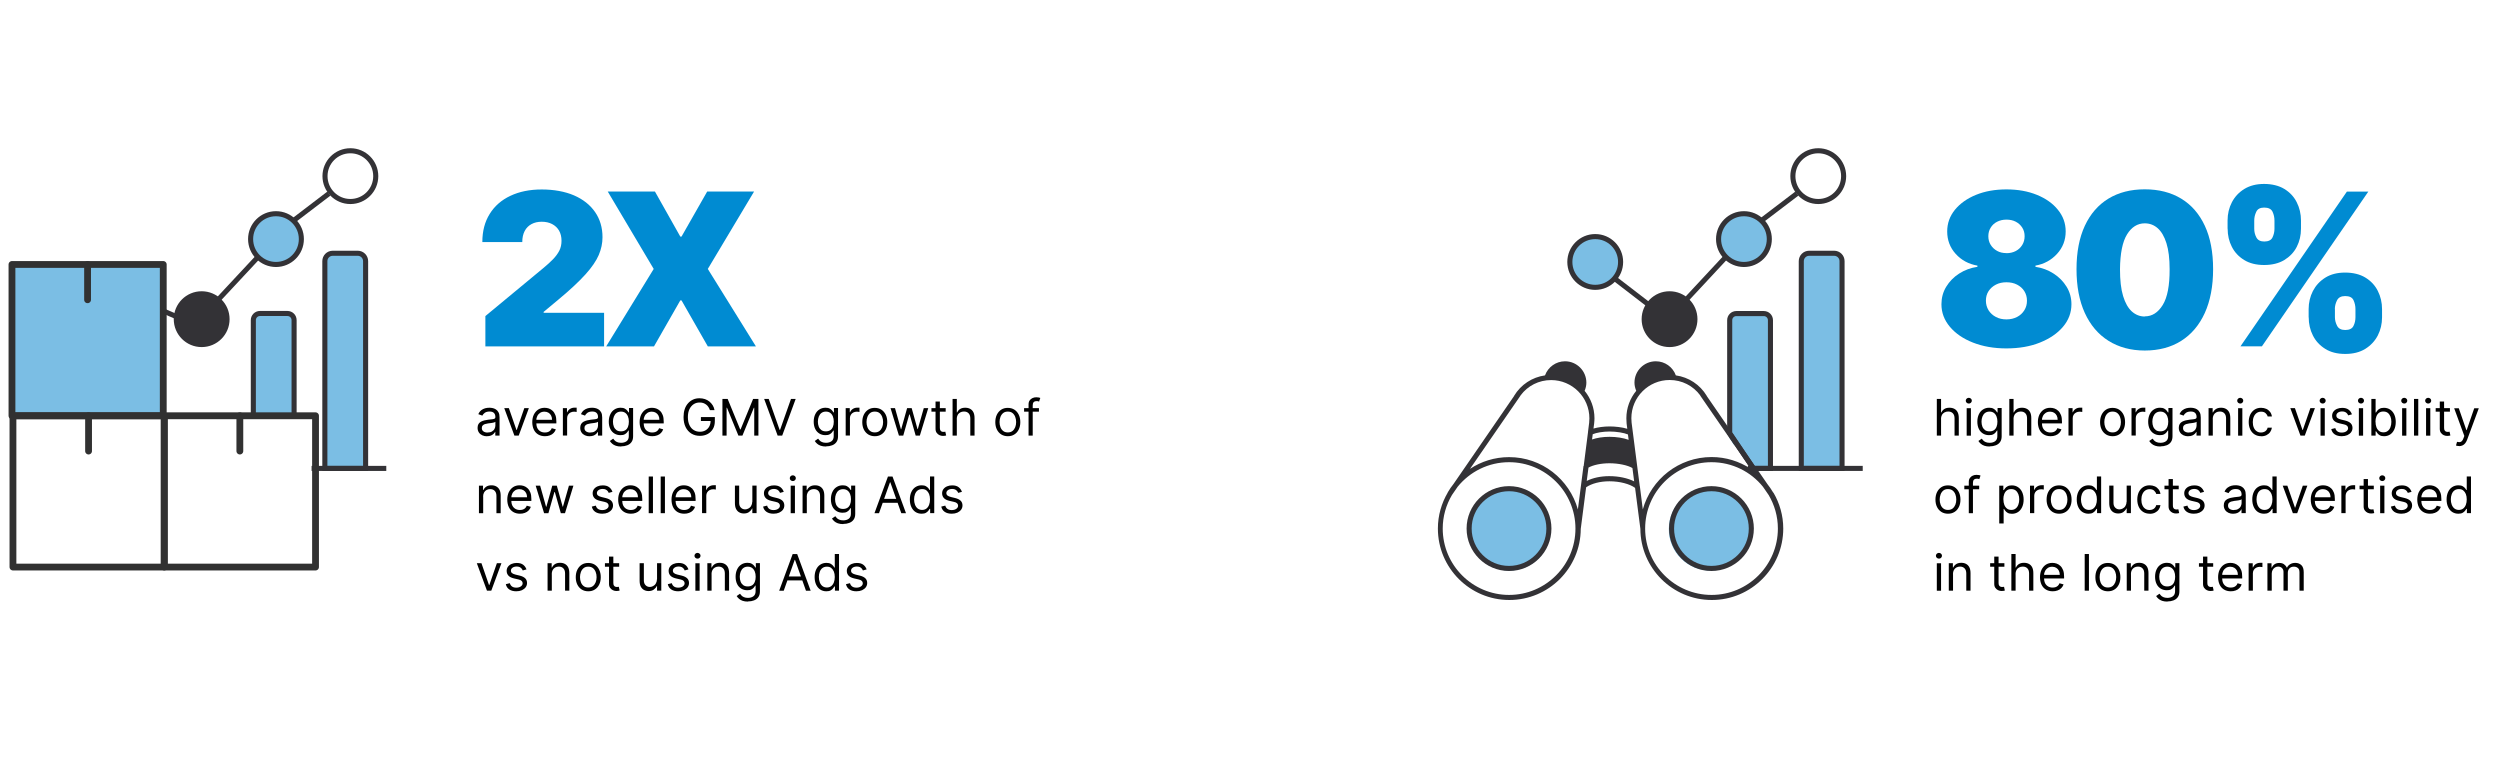 <?xml version="1.0" encoding="UTF-8"?><svg id="Layer_1" xmlns="http://www.w3.org/2000/svg" viewBox="0 0 330 100"><defs><style>.cls-1{fill:#008bd2;}.cls-2{fill:#7bbee4;}.cls-3{fill:#333236;}.cls-4{stroke:#313131;stroke-linecap:round;stroke-linejoin:round;stroke-width:.9px;}.cls-4,.cls-5,.cls-6{fill:none;}.cls-5{stroke-width:.67px;}.cls-5,.cls-6{stroke:#333236;stroke-miterlimit:10;}.cls-6{stroke-width:.67px;}</style></defs><path class="cls-2" d="m43.91,33.43h3.31c.57,0,1.04.46,1.04,1.04v27.36h-5.38v-27.36c0-.57.46-1.04,1.04-1.04Z"/><path class="cls-2" d="m38.39,55.25c.12-.01.22-.03.35-.03.03,0,.05,0,.08,0v-12.96c0-.49-.39-.88-.88-.88h-3.62c-.49,0-.88.39-.88.88v12.61c.12,0,2.11-.2,2.66-.2.91,0,1.67.22,2.3.58Z"/><circle class="cls-2" cx="36.43" cy="31.56" r="3.35"/><path class="cls-5" d="m38.74,54.87s.05,0,.08,0v-12.61c0-.49-.39-.88-.88-.88h-3.62c-.49,0-.88.39-.88.88v12.61c.3.02,5.18,0,5.31,0Z"/><path class="cls-6" d="m43.91,33.43h3.31c.57,0,1.04.46,1.04,1.04v27.36h-5.38v-27.36c0-.57.46-1.04,1.04-1.04Z"/><path class="cls-6" d="m41.13,61.83h9.86"/><circle class="cls-6" cx="26.62" cy="42.13" r="3.35"/><circle class="cls-6" cx="36.43" cy="31.56" r="3.35"/><circle class="cls-6" cx="46.25" cy="23.25" r="3.35"/><line class="cls-6" x1="28.79" y1="39.57" x2="34.04" y2="33.94"/><line class="cls-6" x1="38.74" y1="29.12" x2="43.42" y2="25.55"/><circle class="cls-3" cx="26.62" cy="42.13" r="3.35"/><line class="cls-6" x1="24.06" y1="42.13" x2="19.92" y2="40.34"/><path class="cls-2" d="m238.8,33.43h3.31c.57,0,1.04.46,1.04,1.04v27.36h-5.38v-27.36c0-.57.46-1.04,1.04-1.04Z"/><path class="cls-2" d="m232.82,41.39h-3.62c-.49,0-.88.39-.88.88v15.62c.19.23.35.49.49.76.52.33.93.77,1.25,1.26.03.03.05.07.08.1,0,0,.01.02.02.02.42.52.71,1.14.88,1.8h2.66v-19.56c0-.49-.39-.88-.88-.88Z"/><circle class="cls-2" cx="230.2" cy="31.56" r="3.35"/><circle class="cls-2" cx="210.57" cy="34.58" r="3.35"/><path class="cls-5" d="m232.82,41.39h-3.62c-.49,0-.88.39-.88.88v14.9l3.12,4.66h2.26v-19.56c0-.49-.39-.88-.88-.88Z"/><path class="cls-6" d="m238.8,33.43h3.31c.57,0,1.04.46,1.04,1.04v27.36h-5.38v-27.36c0-.57.46-1.04,1.04-1.04Z"/><path class="cls-6" d="m230.71,61.83c5.06,0,10.11,0,15.17,0"/><circle class="cls-6" cx="210.57" cy="34.58" r="3.35"/><circle class="cls-6" cx="220.38" cy="42.13" r="3.35"/><circle class="cls-6" cx="230.2" cy="31.56" r="3.35"/><circle class="cls-6" cx="240.01" cy="23.25" r="3.35"/><line class="cls-6" x1="213.11" y1="36.75" x2="217.62" y2="40.22"/><line class="cls-6" x1="222.56" y1="39.57" x2="227.8" y2="33.94"/><line class="cls-6" x1="232.5" y1="29.12" x2="237.19" y2="25.55"/><circle class="cls-3" cx="220.38" cy="42.13" r="3.35"/><path d="m64.29,57.59c-.23,0-.44-.04-.63-.13-.19-.09-.34-.21-.45-.38-.11-.17-.17-.37-.17-.6,0-.21.04-.38.12-.51.08-.13.19-.23.33-.31.14-.07.29-.13.46-.17.17-.04.33-.07.5-.09.22-.03.4-.05.54-.06.14-.02.24-.04.3-.08.06-.04.1-.1.1-.19v-.02c0-.23-.06-.41-.19-.54s-.32-.19-.58-.19-.48.06-.63.17-.26.24-.32.37l-.53-.19c.09-.22.22-.39.38-.52.16-.12.33-.21.52-.26.19-.05.37-.07.56-.07.12,0,.25.01.4.04.15.03.3.08.44.17.14.08.26.21.36.39s.14.4.14.69v2.39h-.56v-.49h-.03c-.04.08-.1.16-.19.25-.09.09-.21.17-.35.23-.15.06-.33.09-.54.09Zm.08-.5c.22,0,.41-.04.56-.13.15-.09.27-.2.34-.34s.12-.28.12-.43v-.51s-.08.05-.16.08c-.08.02-.17.04-.27.06-.1.02-.2.03-.3.04s-.17.02-.24.03c-.14.02-.28.05-.41.09-.12.04-.23.1-.3.19-.08.08-.11.2-.11.34,0,.19.07.34.22.44.14.1.33.15.55.15Z"/><path d="m69.81,53.87l-1.34,3.63h-.57l-1.34-3.63h.61l1,2.89h.04l1-2.89h.6Z"/><path d="m71.94,57.58c-.35,0-.65-.08-.9-.23s-.45-.37-.58-.65-.2-.61-.2-.98.07-.7.2-.98c.14-.28.33-.51.57-.67.25-.16.53-.24.86-.24.19,0,.38.03.56.09.18.06.35.17.5.31.15.14.27.33.36.56.09.23.13.52.13.86v.24h-2.8v-.48h2.23c0-.21-.04-.39-.12-.55-.08-.16-.2-.29-.35-.38-.15-.09-.32-.14-.53-.14-.22,0-.41.05-.58.16-.16.11-.29.25-.37.43-.09.17-.13.36-.13.56v.32c0,.27.05.51.14.7.1.19.23.33.4.43s.37.15.59.15c.15,0,.28-.02.4-.06.12-.04.22-.1.31-.19.09-.08.15-.19.2-.32l.54.15c-.06.18-.15.34-.29.48-.13.14-.3.25-.5.32-.2.08-.42.11-.66.11Z"/><path d="m74.3,57.5v-3.63h.54v.55h.04c.07-.18.19-.33.36-.44.17-.11.37-.17.59-.17.04,0,.09,0,.15,0,.06,0,.11,0,.14,0v.57s-.06-.01-.13-.02-.14-.02-.21-.02c-.18,0-.33.04-.47.11-.14.07-.25.17-.33.3-.08.13-.12.27-.12.44v2.3h-.56Z"/><path d="m77.84,57.59c-.23,0-.44-.04-.63-.13-.19-.09-.34-.21-.45-.38-.11-.17-.17-.37-.17-.6,0-.21.04-.38.12-.51.08-.13.19-.23.33-.31.14-.07.29-.13.46-.17.17-.04.33-.07.5-.09.22-.03.4-.05.54-.06.14-.02.24-.04.3-.08.06-.04.1-.1.1-.19v-.02c0-.23-.06-.41-.19-.54s-.32-.19-.58-.19-.48.06-.63.17-.26.24-.32.37l-.53-.19c.09-.22.22-.39.38-.52.16-.12.33-.21.52-.26.19-.05.37-.07.56-.07.12,0,.25.01.4.04.15.03.3.08.44.17.14.08.26.21.36.39s.14.4.14.69v2.39h-.56v-.49h-.03c-.04.08-.1.16-.19.25-.09.09-.21.17-.35.23-.15.06-.33.09-.54.09Zm.08-.5c.22,0,.41-.04.56-.13.15-.09.27-.2.34-.34s.12-.28.12-.43v-.51s-.08.05-.16.08c-.08.02-.17.04-.27.06-.1.02-.2.03-.3.04s-.17.02-.24.03c-.14.02-.28.05-.41.09-.12.04-.23.1-.3.19-.08.08-.11.2-.11.34,0,.19.07.34.22.44.14.1.33.15.55.15Z"/><path d="m81.99,58.94c-.27,0-.5-.03-.7-.1s-.36-.16-.48-.27c-.13-.11-.23-.23-.31-.36l.44-.31c.05.07.11.14.19.23.08.09.18.16.32.22.13.06.31.1.53.1.29,0,.54-.07.73-.21.19-.14.29-.36.29-.67v-.74h-.05c-.04.07-.1.15-.17.24-.07.1-.18.18-.32.26s-.33.11-.56.11c-.29,0-.56-.07-.79-.21s-.42-.34-.55-.61c-.13-.26-.2-.59-.2-.96s.07-.7.2-.97c.13-.28.31-.49.55-.64.23-.15.5-.23.81-.23.24,0,.42.04.56.12.14.08.25.17.32.26.08.1.13.18.17.24h.06v-.58h.54v3.73c0,.31-.07.57-.21.76-.14.2-.33.34-.57.43-.24.09-.5.14-.79.14Zm-.02-2c.22,0,.41-.05.57-.15s.27-.25.35-.44c.08-.19.12-.42.12-.69s-.04-.49-.12-.69c-.08-.2-.2-.36-.35-.47-.15-.11-.34-.17-.57-.17s-.43.06-.59.18c-.16.12-.27.28-.35.48s-.12.43-.12.67.04.47.12.67c.08.19.2.34.35.45.16.11.35.16.58.16Z"/><path d="m86.11,57.58c-.35,0-.65-.08-.9-.23s-.45-.37-.58-.65-.2-.61-.2-.98.07-.7.2-.98c.14-.28.33-.51.57-.67.25-.16.53-.24.86-.24.19,0,.38.03.56.09.18.06.35.17.5.31.15.14.27.33.36.56.09.23.13.52.13.86v.24h-2.8v-.48h2.23c0-.21-.04-.39-.12-.55-.08-.16-.2-.29-.35-.38-.15-.09-.32-.14-.53-.14-.22,0-.41.05-.58.16-.16.11-.29.25-.37.43-.09.17-.13.36-.13.56v.32c0,.27.05.51.14.7.1.19.23.33.4.43s.37.15.59.15c.15,0,.28-.02.4-.06.12-.04.22-.1.31-.19.09-.08.15-.19.2-.32l.54.15c-.06.18-.15.34-.29.48-.13.14-.3.25-.5.32-.2.08-.42.11-.66.11Z"/><path d="m93.72,54.17c-.05-.16-.12-.3-.2-.43s-.18-.24-.3-.33c-.12-.09-.25-.16-.39-.21s-.31-.07-.48-.07c-.29,0-.55.07-.78.22-.23.15-.42.37-.56.65-.14.29-.21.64-.21,1.06s.07.77.21,1.06c.14.29.33.51.57.65.24.15.51.22.81.22.28,0,.52-.06.73-.18s.38-.29.5-.51.18-.48.18-.77l.18.04h-1.46v-.52h1.84v.52c0,.4-.08.75-.25,1.04-.17.29-.4.52-.7.68-.3.16-.64.24-1.02.24-.43,0-.8-.1-1.13-.3-.32-.2-.58-.49-.76-.86-.18-.37-.27-.81-.27-1.32,0-.38.05-.73.15-1.03.1-.31.25-.57.44-.78.19-.22.41-.38.67-.5.26-.12.54-.17.85-.17.25,0,.49.04.71.11.22.08.42.18.59.32.17.14.32.31.44.5s.2.41.24.64h-.61Z"/><path d="m95.35,52.66h.7l1.65,4.02h.06l1.65-4.02h.7v4.84h-.55v-3.68h-.05l-1.51,3.68h-.53l-1.51-3.68h-.05v3.68h-.55v-4.84Z"/><path d="m101.47,52.66l1.44,4.08h.06l1.44-4.08h.62l-1.78,4.84h-.6l-1.78-4.84h.62Z"/><path d="m109.04,58.94c-.27,0-.5-.03-.7-.1s-.36-.16-.48-.27c-.13-.11-.23-.23-.31-.36l.44-.31c.05.07.11.14.19.23.08.09.18.16.32.22.13.06.31.1.53.1.29,0,.54-.07.73-.21.19-.14.29-.36.29-.67v-.74h-.05c-.04.07-.1.15-.17.24-.07.1-.18.18-.32.26s-.33.11-.56.11c-.29,0-.56-.07-.79-.21s-.42-.34-.55-.61c-.13-.26-.2-.59-.2-.96s.07-.7.2-.97c.13-.28.31-.49.55-.64.23-.15.5-.23.81-.23.24,0,.42.04.56.12.14.08.25.17.32.26.08.1.13.18.17.24h.06v-.58h.54v3.73c0,.31-.07.57-.21.76-.14.2-.33.34-.57.43-.24.09-.5.14-.79.14Zm-.02-2c.22,0,.41-.05.57-.15s.27-.25.35-.44c.08-.19.12-.42.12-.69s-.04-.49-.12-.69c-.08-.2-.2-.36-.35-.47-.15-.11-.34-.17-.57-.17s-.43.06-.59.18c-.16.12-.27.28-.35.48s-.12.43-.12.67.04.47.12.67c.08.19.2.34.35.45.16.11.35.16.58.16Z"/><path d="m111.63,57.5v-3.63h.54v.55h.04c.07-.18.19-.33.36-.44.17-.11.37-.17.59-.17.04,0,.09,0,.15,0,.06,0,.11,0,.14,0v.57s-.06-.01-.13-.02-.14-.02-.21-.02c-.18,0-.33.04-.47.11-.14.07-.25.17-.33.3-.08.13-.12.27-.12.44v2.3h-.56Z"/><path d="m115.47,57.58c-.33,0-.61-.08-.86-.23-.25-.16-.44-.37-.58-.65-.14-.28-.21-.61-.21-.98s.07-.71.21-.99c.14-.28.33-.5.58-.66.25-.16.53-.23.86-.23s.62.08.86.23c.25.16.44.38.58.66.14.28.21.61.21.99s-.07.7-.21.98c-.14.28-.33.5-.58.65-.25.16-.53.23-.86.23Zm0-.5c.25,0,.45-.06.62-.19.16-.13.28-.3.36-.5s.12-.43.12-.68-.04-.47-.12-.68-.2-.38-.36-.51c-.16-.13-.37-.19-.62-.19s-.45.06-.61.19c-.16.13-.28.3-.36.51-.08.21-.12.44-.12.68s.04.47.12.68c.08.21.2.38.36.5.16.13.37.19.61.19Z"/><path d="m118.66,57.5l-1.11-3.63h.59l.78,2.78h.04l.78-2.78h.6l.77,2.77h.04l.79-2.77h.59l-1.11,3.63h-.55l-.79-2.79h-.06l-.79,2.79h-.55Z"/><path d="m124.83,53.87v.47h-1.88v-.47h1.88Zm-1.33-.87h.56v3.46c0,.16.02.28.07.35.05.08.11.13.18.16s.15.04.23.04c.06,0,.11,0,.15-.01.04,0,.07-.01.09-.02l.11.5s-.09.03-.16.04c-.07.01-.15.02-.26.02-.16,0-.31-.03-.46-.1-.15-.07-.27-.17-.37-.31s-.15-.31-.15-.52v-3.61Z"/><path d="m126.3,55.32v2.18h-.56v-4.84h.56v1.78h.05c.08-.19.21-.34.38-.45.17-.11.4-.17.68-.17.25,0,.46.05.65.15.19.1.33.25.43.45.1.2.15.46.15.77v2.31h-.56v-2.27c0-.29-.07-.51-.22-.67-.15-.16-.35-.24-.62-.24-.18,0-.35.04-.49.12-.14.08-.26.19-.34.34-.08.15-.12.33-.12.54Z"/><path d="m133.03,57.58c-.33,0-.61-.08-.86-.23-.25-.16-.44-.37-.58-.65-.14-.28-.21-.61-.21-.98s.07-.71.21-.99c.14-.28.33-.5.58-.66.25-.16.53-.23.86-.23s.62.08.86.23c.25.16.44.38.58.66.14.28.21.61.21.99s-.07.7-.21.98c-.14.28-.33.5-.58.65-.25.16-.53.23-.86.23Zm0-.5c.25,0,.45-.06.62-.19.16-.13.28-.3.36-.5s.12-.43.12-.68-.04-.47-.12-.68-.2-.38-.36-.51c-.16-.13-.37-.19-.62-.19s-.45.06-.61.19c-.16.13-.28.3-.36.51-.08.21-.12.44-.12.68s.04.47.12.68c.08.21.2.38.36.5.16.13.37.19.61.19Z"/><path d="m137.14,53.87v.47h-1.96v-.47h1.96Zm-1.37,3.63v-4.13c0-.21.05-.38.15-.52s.22-.24.38-.31c.16-.07.32-.1.49-.1.14,0,.25.01.34.03s.15.04.19.06l-.16.48s-.07-.02-.12-.04-.11-.02-.2-.02c-.18,0-.32.05-.4.14-.08.09-.12.23-.12.41v4h-.56Z"/><path d="m63.78,65.56v2.18h-.56v-3.63h.54v.57h.05c.08-.18.21-.33.39-.45.17-.11.4-.17.67-.17.25,0,.46.05.64.15.18.1.33.25.43.45s.15.46.15.77v2.31h-.56v-2.27c0-.29-.07-.51-.22-.67-.15-.16-.35-.24-.61-.24-.18,0-.34.04-.48.12-.14.08-.25.19-.33.34-.08.15-.12.33-.12.54Z"/><path d="m68.64,67.81c-.35,0-.65-.08-.9-.23s-.45-.37-.58-.65-.2-.61-.2-.98.07-.7.2-.98c.14-.28.33-.51.57-.67.25-.16.53-.24.86-.24.19,0,.38.03.56.09.18.06.35.17.5.31.15.14.27.33.36.56.09.23.13.52.13.86v.24h-2.8v-.48h2.23c0-.21-.04-.39-.12-.55-.08-.16-.2-.29-.35-.38-.15-.09-.32-.14-.53-.14-.22,0-.41.05-.58.16-.16.11-.29.25-.37.43-.09.17-.13.36-.13.56v.32c0,.27.05.51.14.7.1.19.23.33.4.43s.37.15.59.15c.15,0,.28-.02.4-.06.12-.04.22-.1.31-.19.09-.08.15-.19.2-.32l.54.15c-.06.18-.15.34-.29.48-.13.14-.3.25-.5.32-.2.08-.42.11-.66.11Z"/><path d="m71.82,67.74l-1.11-3.63h.59l.78,2.78h.04l.78-2.78h.6l.77,2.77h.04l.79-2.77h.59l-1.11,3.63h-.55l-.79-2.79h-.06l-.79,2.79h-.55Z"/><path d="m80.85,64.92l-.5.14c-.03-.08-.08-.17-.14-.24s-.14-.15-.25-.2c-.1-.05-.24-.08-.4-.08-.22,0-.41.05-.55.15s-.22.23-.22.39c0,.14.05.25.15.33.1.08.26.15.47.2l.54.13c.32.08.57.2.73.36s.24.37.24.62c0,.21-.06.39-.18.56-.12.16-.29.29-.5.39-.21.09-.46.14-.74.14-.37,0-.68-.08-.92-.24-.24-.16-.4-.4-.46-.7l.53-.13c.05.2.15.34.29.44.14.1.33.15.55.15.26,0,.47-.06.62-.17.15-.11.23-.24.23-.4,0-.13-.04-.23-.13-.32s-.22-.15-.41-.19l-.61-.14c-.33-.08-.58-.2-.73-.37s-.23-.37-.23-.63c0-.2.06-.39.17-.54.12-.16.27-.28.48-.37s.43-.13.68-.13c.36,0,.64.08.85.24.21.16.35.37.44.62Z"/><path d="m83.28,67.81c-.35,0-.65-.08-.9-.23s-.45-.37-.58-.65-.2-.61-.2-.98.07-.7.2-.98c.14-.28.33-.51.57-.67.25-.16.53-.24.86-.24.19,0,.38.03.56.09.18.06.35.17.5.31.15.14.27.33.36.56.09.23.13.52.13.86v.24h-2.8v-.48h2.23c0-.21-.04-.39-.12-.55-.08-.16-.2-.29-.35-.38-.15-.09-.32-.14-.53-.14-.22,0-.41.05-.58.16-.16.11-.29.25-.37.43-.09.17-.13.36-.13.56v.32c0,.27.05.51.14.7.1.19.23.33.4.43s.37.15.59.15c.15,0,.28-.02.4-.06.12-.04.22-.1.31-.19.09-.08.15-.19.2-.32l.54.15c-.06.18-.15.34-.29.48-.13.14-.3.25-.5.32-.2.08-.42.11-.66.11Z"/><path d="m86.19,62.9v4.84h-.56v-4.84h.56Z"/><path d="m87.77,62.9v4.84h-.56v-4.84h.56Z"/><path d="m90.32,67.81c-.35,0-.65-.08-.9-.23s-.45-.37-.58-.65-.2-.61-.2-.98.07-.7.2-.98c.14-.28.33-.51.57-.67.25-.16.53-.24.86-.24.19,0,.38.03.56.09.18.06.35.17.5.31.15.14.27.33.36.56.09.23.13.52.13.86v.24h-2.8v-.48h2.23c0-.21-.04-.39-.12-.55-.08-.16-.2-.29-.35-.38-.15-.09-.32-.14-.53-.14-.22,0-.41.05-.58.16-.16.11-.29.25-.37.43-.09.17-.13.36-.13.56v.32c0,.27.05.51.14.7.1.19.23.33.4.43s.37.15.59.15c.15,0,.28-.02.4-.06.12-.04.22-.1.31-.19.09-.08.15-.19.2-.32l.54.15c-.06.18-.15.34-.29.48-.13.14-.3.25-.5.32-.2.08-.42.11-.66.11Z"/><path d="m92.67,67.74v-3.63h.54v.55h.04c.07-.18.19-.33.36-.44.17-.11.37-.17.59-.17.04,0,.09,0,.15,0,.06,0,.11,0,.14,0v.57s-.06-.01-.13-.02-.14-.02-.21-.02c-.18,0-.33.04-.47.11-.14.07-.25.17-.33.3-.08.13-.12.27-.12.44v2.3h-.56Z"/><path d="m99.31,66.25v-2.15h.56v3.63h-.56v-.61h-.04c-.08.18-.22.34-.4.47s-.41.19-.68.19c-.23,0-.43-.05-.61-.15s-.32-.25-.42-.45c-.1-.2-.15-.46-.15-.77v-2.31h.56v2.27c0,.27.07.48.22.63.15.16.34.24.57.24.14,0,.28-.04.42-.11s.27-.18.36-.33.15-.33.15-.56Z"/><path d="m103.46,64.92l-.5.14c-.03-.08-.08-.17-.14-.24s-.14-.15-.25-.2c-.1-.05-.24-.08-.4-.08-.22,0-.41.05-.55.15s-.22.23-.22.39c0,.14.05.25.15.33.1.08.26.15.47.2l.54.13c.32.08.57.2.73.36s.24.37.24.62c0,.21-.06.39-.18.56-.12.16-.29.29-.5.39-.21.09-.46.14-.74.14-.37,0-.68-.08-.92-.24-.24-.16-.4-.4-.46-.7l.53-.13c.05.2.15.34.29.44.14.1.33.15.55.15.26,0,.47-.06.62-.17.15-.11.23-.24.23-.4,0-.13-.04-.23-.13-.32s-.22-.15-.41-.19l-.61-.14c-.33-.08-.58-.2-.73-.37s-.23-.37-.23-.63c0-.2.06-.39.17-.54.12-.16.27-.28.48-.37s.43-.13.68-.13c.36,0,.64.08.85.24.21.16.35.37.44.62Z"/><path d="m104.65,63.5c-.11,0-.2-.04-.28-.11-.08-.07-.12-.16-.12-.27s.04-.19.12-.27c.08-.07.17-.11.28-.11s.2.04.28.11c.08.07.12.16.12.27s-.04.19-.12.27-.17.11-.28.11Zm-.28,4.24v-3.63h.56v3.63h-.56Z"/><path d="m106.5,65.56v2.18h-.56v-3.63h.54v.57h.05c.08-.18.21-.33.39-.45.17-.11.4-.17.67-.17.25,0,.46.05.64.15.18.1.33.25.43.45s.15.46.15.77v2.31h-.56v-2.27c0-.29-.07-.51-.22-.67-.15-.16-.35-.24-.61-.24-.18,0-.34.04-.48.12-.14.08-.25.19-.33.34-.08.15-.12.33-.12.54Z"/><path d="m111.31,69.18c-.27,0-.5-.03-.7-.1s-.36-.16-.48-.27c-.13-.11-.23-.23-.31-.36l.44-.31c.05.07.11.14.19.23.08.09.18.16.32.22.13.06.31.1.53.1.29,0,.54-.07.73-.21.19-.14.29-.36.29-.67v-.74h-.05c-.04.07-.1.15-.17.24-.07.1-.18.18-.32.26s-.33.11-.56.11c-.29,0-.56-.07-.79-.21s-.42-.34-.55-.61c-.13-.26-.2-.59-.2-.96s.07-.7.2-.97c.13-.28.31-.49.55-.64.23-.15.5-.23.81-.23.24,0,.42.04.56.12.14.08.25.17.32.26.08.1.13.18.17.24h.06v-.58h.54v3.73c0,.31-.07.57-.21.76-.14.2-.33.34-.57.43-.24.09-.5.14-.79.14Zm-.02-2c.22,0,.41-.05.57-.15s.27-.25.35-.44c.08-.19.12-.42.12-.69s-.04-.49-.12-.69c-.08-.2-.2-.36-.35-.47-.15-.11-.34-.17-.57-.17s-.43.06-.59.18c-.16.12-.27.28-.35.48s-.12.43-.12.67.04.47.12.67c.08.19.2.34.35.45.16.11.35.16.58.16Z"/><path d="m116.05,67.74h-.62l1.78-4.84h.6l1.78,4.84h-.62l-1.45-4.08h-.04l-1.45,4.08Zm.23-1.89h2.48v.52h-2.48v-.52Z"/><path d="m121.64,67.81c-.3,0-.57-.08-.8-.23s-.41-.37-.54-.65c-.13-.28-.2-.61-.2-1s.07-.71.2-.99c.13-.28.31-.5.55-.65.23-.15.5-.23.81-.23.24,0,.42.04.56.12.14.08.24.17.32.26.07.1.13.18.17.24h.05v-1.79h.56v4.84h-.54v-.56h-.07c-.04.07-.1.15-.17.25-.08.1-.18.19-.32.27-.14.08-.33.12-.56.12Zm.08-.5c.22,0,.41-.06.57-.18.15-.12.27-.28.35-.49.08-.21.12-.45.12-.72s-.04-.51-.12-.71c-.08-.2-.2-.36-.35-.48s-.34-.17-.57-.17-.43.06-.59.18c-.16.12-.27.28-.35.49s-.12.44-.12.69.04.49.12.7c.08.21.2.38.35.5.16.12.35.19.58.19Z"/><path d="m126.98,64.92l-.5.14c-.03-.08-.08-.17-.14-.24s-.14-.15-.25-.2c-.1-.05-.24-.08-.4-.08-.22,0-.41.05-.55.15s-.22.23-.22.39c0,.14.05.25.15.33.1.08.26.15.47.2l.54.13c.32.08.57.2.73.36s.24.37.24.62c0,.21-.06.39-.18.56-.12.16-.29.29-.5.39-.21.09-.46.14-.74.14-.37,0-.68-.08-.92-.24-.24-.16-.4-.4-.46-.7l.53-.13c.05.2.15.34.29.44.14.1.33.15.55.15.26,0,.47-.06.62-.17.15-.11.23-.24.23-.4,0-.13-.04-.23-.13-.32s-.22-.15-.41-.19l-.61-.14c-.33-.08-.58-.2-.73-.37s-.23-.37-.23-.63c0-.2.06-.39.17-.54.12-.16.27-.28.48-.37s.43-.13.68-.13c.36,0,.64.08.85.24.21.16.35.37.44.62Z"/><path d="m66.19,74.34l-1.34,3.63h-.57l-1.34-3.63h.61l1,2.89h.04l1-2.89h.6Z"/><path d="m69.5,75.16l-.5.14c-.03-.08-.08-.17-.14-.24s-.14-.15-.25-.2c-.1-.05-.24-.08-.4-.08-.22,0-.41.05-.55.15s-.22.23-.22.39c0,.14.05.25.15.33.1.08.26.15.47.2l.54.13c.32.08.57.2.73.36s.24.37.24.62c0,.21-.06.39-.18.56-.12.16-.29.29-.5.39-.21.09-.46.14-.74.14-.37,0-.68-.08-.92-.24-.24-.16-.4-.4-.46-.7l.53-.13c.05.2.15.34.29.44.14.1.33.15.55.15.26,0,.47-.06.62-.17.15-.11.23-.24.23-.4,0-.13-.04-.23-.13-.32s-.22-.15-.41-.19l-.61-.14c-.33-.08-.58-.2-.73-.37s-.23-.37-.23-.63c0-.2.06-.39.17-.54.12-.16.27-.28.48-.37s.43-.13.68-.13c.36,0,.64.08.85.24.21.16.35.37.44.62Z"/><path d="m72.84,75.79v2.18h-.56v-3.63h.54v.57h.05c.08-.18.21-.33.39-.45.17-.11.4-.17.67-.17.25,0,.46.05.64.15.18.1.33.25.43.45s.15.46.15.77v2.31h-.56v-2.27c0-.29-.07-.51-.22-.67-.15-.16-.35-.24-.61-.24-.18,0-.34.04-.48.12-.14.08-.25.19-.33.34-.08.15-.12.33-.12.54Z"/><path d="m77.65,78.05c-.33,0-.61-.08-.86-.23-.25-.16-.44-.37-.58-.65-.14-.28-.21-.61-.21-.98s.07-.71.21-.99c.14-.28.33-.5.58-.66.25-.16.53-.23.86-.23s.62.08.86.23c.25.16.44.38.58.66.14.28.21.61.21.99s-.07.7-.21.98c-.14.28-.33.5-.58.65-.25.16-.53.23-.86.23Zm0-.5c.25,0,.45-.06.62-.19.16-.13.28-.3.36-.5s.12-.43.12-.68-.04-.47-.12-.68-.2-.38-.36-.51c-.16-.13-.37-.19-.62-.19s-.45.06-.61.19c-.16.13-.28.3-.36.51-.08.21-.12.44-.12.68s.04.47.12.68c.08.21.2.38.36.5.16.13.37.19.61.19Z"/><path d="m81.73,74.34v.47h-1.88v-.47h1.88Zm-1.33-.87h.56v3.46c0,.16.02.28.07.35.05.08.11.13.18.16s.15.04.23.04c.06,0,.11,0,.15-.01.04,0,.07-.01.09-.02l.11.5s-.09.03-.16.04c-.07.01-.15.02-.26.02-.16,0-.31-.03-.46-.1-.15-.07-.27-.17-.37-.31s-.15-.31-.15-.52v-3.61Z"/><path d="m86.73,76.49v-2.15h.56v3.63h-.56v-.61h-.04c-.08.18-.22.34-.4.47s-.41.19-.68.19c-.23,0-.43-.05-.61-.15s-.32-.25-.42-.45c-.1-.2-.15-.46-.15-.77v-2.31h.56v2.27c0,.27.07.48.22.63.15.16.34.24.57.24.14,0,.28-.04.42-.11s.27-.18.36-.33.15-.33.15-.56Z"/><path d="m90.88,75.16l-.5.14c-.03-.08-.08-.17-.14-.24s-.14-.15-.25-.2c-.1-.05-.24-.08-.4-.08-.22,0-.41.05-.55.15s-.22.23-.22.39c0,.14.05.25.15.33.1.08.26.15.47.2l.54.13c.32.08.57.2.73.36s.24.37.24.62c0,.21-.06.39-.18.56-.12.16-.29.29-.5.39-.21.09-.46.14-.74.14-.37,0-.68-.08-.92-.24-.24-.16-.4-.4-.46-.7l.53-.13c.05.2.15.34.29.44.14.1.33.15.55.15.26,0,.47-.06.62-.17.15-.11.23-.24.23-.4,0-.13-.04-.23-.13-.32s-.22-.15-.41-.19l-.61-.14c-.33-.08-.58-.2-.73-.37s-.23-.37-.23-.63c0-.2.06-.39.17-.54.12-.16.27-.28.48-.37s.43-.13.68-.13c.36,0,.64.08.85.24.21.16.35.37.44.62Z"/><path d="m92.07,73.74c-.11,0-.2-.04-.28-.11-.08-.07-.12-.16-.12-.27s.04-.19.12-.27c.08-.07.17-.11.28-.11s.2.04.28.11c.08.07.12.16.12.27s-.04.19-.12.27-.17.11-.28.11Zm-.28,4.24v-3.63h.56v3.63h-.56Z"/><path d="m93.93,75.79v2.18h-.56v-3.63h.54v.57h.05c.08-.18.21-.33.39-.45.17-.11.4-.17.67-.17.25,0,.46.05.64.15.18.1.33.25.43.45s.15.46.15.77v2.31h-.56v-2.27c0-.29-.07-.51-.22-.67-.15-.16-.35-.24-.61-.24-.18,0-.34.04-.48.12-.14.08-.25.19-.33.34-.08.15-.12.33-.12.54Z"/><path d="m98.73,79.41c-.27,0-.5-.03-.7-.1s-.36-.16-.48-.27c-.13-.11-.23-.23-.31-.36l.44-.31c.05.07.11.14.19.23.08.09.18.16.32.22.13.06.31.1.53.1.29,0,.54-.07.73-.21.19-.14.29-.36.29-.67v-.74h-.05c-.04.07-.1.15-.17.24-.07.1-.18.18-.32.26s-.33.11-.56.11c-.29,0-.56-.07-.79-.21s-.42-.34-.55-.61c-.13-.26-.2-.59-.2-.96s.07-.7.2-.97c.13-.28.31-.49.55-.64.23-.15.5-.23.81-.23.24,0,.42.04.56.12.14.08.25.17.32.26.08.1.13.18.17.24h.06v-.58h.54v3.73c0,.31-.07.57-.21.76-.14.2-.33.34-.57.43-.24.09-.5.14-.79.14Zm-.02-2c.22,0,.41-.05.57-.15s.27-.25.35-.44c.08-.19.12-.42.12-.69s-.04-.49-.12-.69c-.08-.2-.2-.36-.35-.47-.15-.11-.34-.17-.57-.17s-.43.06-.59.18c-.16.12-.27.28-.35.48s-.12.43-.12.67.04.47.12.67c.08.19.2.34.35.45.16.11.35.16.58.16Z"/><path d="m103.47,77.98h-.62l1.78-4.84h.6l1.78,4.84h-.62l-1.45-4.08h-.04l-1.45,4.08Zm.23-1.89h2.48v.52h-2.48v-.52Z"/><path d="m109.07,78.05c-.3,0-.57-.08-.8-.23s-.41-.37-.54-.65c-.13-.28-.2-.61-.2-1s.07-.71.2-.99c.13-.28.31-.5.55-.65.23-.15.5-.23.81-.23.24,0,.42.04.56.12.14.08.24.17.32.26.07.1.13.18.17.24h.05v-1.79h.56v4.84h-.54v-.56h-.07c-.04.07-.1.15-.17.25-.08.1-.18.19-.32.27-.14.08-.33.12-.56.12Zm.08-.5c.22,0,.41-.06.57-.18.15-.12.27-.28.35-.49.08-.21.12-.45.12-.72s-.04-.51-.12-.71c-.08-.2-.2-.36-.35-.48s-.34-.17-.57-.17-.43.06-.59.18c-.16.12-.27.28-.35.49s-.12.44-.12.69.04.49.12.7c.08.21.2.38.35.5.16.12.35.19.58.19Z"/><path d="m114.4,75.16l-.5.14c-.03-.08-.08-.17-.14-.24s-.14-.15-.25-.2c-.1-.05-.24-.08-.4-.08-.22,0-.41.05-.55.15s-.22.23-.22.39c0,.14.05.25.15.33.1.08.26.15.47.2l.54.13c.32.08.57.2.73.36s.24.37.24.62c0,.21-.06.39-.18.56-.12.16-.29.29-.5.39-.21.09-.46.14-.74.14-.37,0-.68-.08-.92-.24-.24-.16-.4-.4-.46-.7l.53-.13c.05.2.15.34.29.44.14.1.33.15.55.15.26,0,.47-.06.62-.17.15-.11.23-.24.23-.4,0-.13-.04-.23-.13-.32s-.22-.15-.41-.19l-.61-.14c-.33-.08-.58-.2-.73-.37s-.23-.37-.23-.63c0-.2.06-.39.17-.54.12-.16.27-.28.48-.37s.43-.13.68-.13c.36,0,.64.08.85.24.21.16.35.37.44.62Z"/><path d="m256.22,55.32v2.18h-.56v-4.84h.56v1.78h.05c.08-.19.21-.34.38-.45.17-.11.4-.17.68-.17.25,0,.46.05.65.15.19.1.33.25.43.45.1.2.15.46.15.77v2.31h-.56v-2.27c0-.29-.07-.51-.22-.67-.15-.16-.35-.24-.62-.24-.18,0-.35.04-.49.12-.14.08-.26.19-.34.34-.08.15-.12.33-.12.54Z"/><path d="m259.88,53.27c-.11,0-.2-.04-.28-.11-.08-.07-.12-.16-.12-.27s.04-.19.12-.27c.08-.07.17-.11.28-.11s.2.04.28.11c.08.07.12.16.12.27s-.04.19-.12.27-.17.11-.28.11Zm-.28,4.24v-3.63h.56v3.63h-.56Z"/><path d="m262.64,58.94c-.27,0-.5-.03-.7-.1s-.36-.16-.48-.27c-.13-.11-.23-.23-.31-.36l.44-.31c.05.07.11.14.19.23.08.09.18.16.32.22.13.06.31.1.53.1.29,0,.54-.07.73-.21.19-.14.29-.36.29-.67v-.74h-.05c-.04.07-.1.15-.17.24-.07.1-.18.18-.32.26s-.33.11-.56.11c-.29,0-.56-.07-.79-.21s-.42-.34-.55-.61c-.13-.26-.2-.59-.2-.96s.07-.7.2-.97c.13-.28.31-.49.55-.64.23-.15.5-.23.81-.23.24,0,.42.04.56.12.14.08.25.17.32.26.08.1.13.18.17.24h.06v-.58h.54v3.73c0,.31-.07.57-.21.76-.14.2-.33.34-.57.43-.24.09-.5.14-.79.14Zm-.02-2c.22,0,.41-.05.57-.15s.27-.25.35-.44c.08-.19.12-.42.12-.69s-.04-.49-.12-.69c-.08-.2-.2-.36-.35-.47-.15-.11-.34-.17-.57-.17s-.43.06-.59.18c-.16.12-.27.28-.35.48s-.12.43-.12.67.04.47.12.67c.08.19.2.34.35.45.16.11.35.16.58.16Z"/><path d="m265.79,55.32v2.18h-.56v-4.84h.56v1.78h.05c.08-.19.21-.34.38-.45.17-.11.4-.17.68-.17.25,0,.46.05.65.15.19.1.33.25.43.45.1.2.15.46.15.77v2.31h-.56v-2.27c0-.29-.07-.51-.22-.67-.15-.16-.35-.24-.62-.24-.18,0-.35.04-.49.12-.14.08-.26.19-.34.34-.08.15-.12.33-.12.54Z"/><path d="m270.68,57.58c-.35,0-.65-.08-.9-.23s-.45-.37-.58-.65-.2-.61-.2-.98.07-.7.2-.98c.14-.28.33-.51.57-.67.25-.16.53-.24.86-.24.19,0,.38.03.56.09.18.06.35.17.5.31.15.14.27.33.36.56.09.23.13.52.13.86v.24h-2.8v-.48h2.23c0-.21-.04-.39-.12-.55-.08-.16-.2-.29-.35-.38-.15-.09-.32-.14-.53-.14-.22,0-.41.05-.58.16-.16.11-.29.25-.37.43-.09.17-.13.36-.13.56v.32c0,.27.05.51.14.7.1.19.23.33.4.43s.37.15.59.15c.15,0,.28-.02.4-.06.12-.04.22-.1.31-.19.09-.08.15-.19.2-.32l.54.15c-.06.18-.15.34-.29.48-.13.14-.3.25-.5.32-.2.08-.42.11-.66.11Z"/><path d="m273.04,57.5v-3.63h.54v.55h.04c.07-.18.19-.33.36-.44.17-.11.37-.17.59-.17.04,0,.09,0,.15,0,.06,0,.11,0,.14,0v.57s-.06-.01-.13-.02-.14-.02-.21-.02c-.18,0-.33.04-.47.11-.14.07-.25.17-.33.3-.08.13-.12.27-.12.44v2.3h-.56Z"/><path d="m278.86,57.58c-.33,0-.61-.08-.86-.23-.25-.16-.44-.37-.58-.65-.14-.28-.21-.61-.21-.98s.07-.71.21-.99c.14-.28.33-.5.58-.66.25-.16.53-.23.86-.23s.62.08.86.23c.25.16.44.38.58.66.14.28.21.61.21.99s-.07.7-.21.98c-.14.28-.33.5-.58.65-.25.16-.53.23-.86.23Zm0-.5c.25,0,.45-.06.62-.19.16-.13.28-.3.36-.5s.12-.43.12-.68-.04-.47-.12-.68-.2-.38-.36-.51c-.16-.13-.37-.19-.62-.19s-.45.06-.61.19c-.16.13-.28.3-.36.51-.08.21-.12.44-.12.68s.04.47.12.68c.08.21.2.38.36.5.16.13.37.19.61.19Z"/><path d="m281.36,57.5v-3.63h.54v.55h.04c.07-.18.19-.33.36-.44.17-.11.37-.17.59-.17.04,0,.09,0,.15,0,.06,0,.11,0,.14,0v.57s-.06-.01-.13-.02-.14-.02-.21-.02c-.18,0-.33.04-.47.11-.14.07-.25.17-.33.3-.08.13-.12.27-.12.44v2.3h-.56Z"/><path d="m285.19,58.94c-.27,0-.5-.03-.7-.1s-.36-.16-.48-.27c-.13-.11-.23-.23-.31-.36l.44-.31c.05.07.11.14.19.23.08.09.18.16.32.22.13.06.31.1.53.1.29,0,.54-.07.73-.21.19-.14.29-.36.29-.67v-.74h-.05c-.04.07-.1.15-.17.24-.07.1-.18.18-.32.26s-.33.11-.56.11c-.29,0-.56-.07-.79-.21s-.42-.34-.55-.61c-.13-.26-.2-.59-.2-.96s.07-.7.2-.97c.13-.28.31-.49.55-.64.23-.15.5-.23.81-.23.24,0,.42.04.56.12.14.08.25.17.32.26.08.1.13.18.17.24h.06v-.58h.54v3.73c0,.31-.07.57-.21.76-.14.2-.33.34-.57.43-.24.09-.5.14-.79.14Zm-.02-2c.22,0,.41-.05.57-.15s.27-.25.35-.44c.08-.19.12-.42.12-.69s-.04-.49-.12-.69c-.08-.2-.2-.36-.35-.47-.15-.11-.34-.17-.57-.17s-.43.06-.59.18c-.16.12-.27.28-.35.48s-.12.43-.12.67.04.47.12.67c.08.19.2.34.35.45.16.11.35.16.58.16Z"/><path d="m288.85,57.59c-.23,0-.44-.04-.63-.13-.19-.09-.34-.21-.45-.38-.11-.17-.17-.37-.17-.6,0-.21.04-.38.12-.51.08-.13.19-.23.33-.31.14-.07.29-.13.46-.17.17-.04.33-.07.5-.09.22-.03.4-.05.54-.06.14-.02.24-.04.3-.08.06-.04.1-.1.1-.19v-.02c0-.23-.06-.41-.19-.54s-.32-.19-.58-.19-.48.06-.63.17-.26.24-.32.37l-.53-.19c.09-.22.22-.39.38-.52.16-.12.33-.21.52-.26.19-.05.37-.07.56-.07.12,0,.25.01.4.04.15.03.3.08.44.17.14.08.26.21.36.39s.14.4.14.69v2.39h-.56v-.49h-.03c-.04.08-.1.16-.19.25-.09.09-.21.17-.35.23-.15.06-.33.09-.54.09Zm.08-.5c.22,0,.41-.04.56-.13.15-.09.27-.2.34-.34s.12-.28.12-.43v-.51s-.08.05-.16.08c-.08.02-.17.04-.27.06-.1.02-.2.03-.3.04s-.17.02-.24.03c-.14.02-.28.05-.41.09-.12.04-.23.1-.3.19-.08.08-.11.2-.11.34,0,.19.07.34.22.44.14.1.33.15.55.15Z"/><path d="m292.09,55.32v2.18h-.56v-3.63h.54v.57h.05c.08-.18.21-.33.39-.45.17-.11.4-.17.67-.17.25,0,.46.05.64.15.18.1.33.25.43.45s.15.46.15.77v2.31h-.56v-2.27c0-.29-.07-.51-.22-.67-.15-.16-.35-.24-.61-.24-.18,0-.34.04-.48.12-.14.08-.25.19-.33.34-.08.15-.12.33-.12.54Z"/><path d="m295.71,53.27c-.11,0-.2-.04-.28-.11-.08-.07-.12-.16-.12-.27s.04-.19.12-.27c.08-.07.17-.11.28-.11s.2.04.28.11c.08.07.12.16.12.27s-.04.19-.12.27-.17.11-.28.11Zm-.28,4.24v-3.63h.56v3.63h-.56Z"/><path d="m298.48,57.58c-.34,0-.63-.08-.88-.24s-.44-.38-.57-.66c-.13-.28-.2-.6-.2-.97s.07-.69.2-.98c.14-.28.33-.5.57-.66.25-.16.53-.24.86-.24.25,0,.49.05.69.14.2.09.37.23.5.4.13.17.21.37.24.6h-.56c-.04-.17-.14-.31-.28-.44s-.34-.19-.59-.19c-.22,0-.41.06-.57.17-.16.11-.29.27-.38.48-.09.2-.14.44-.14.72s.04.52.13.73c.09.21.21.37.38.48.16.12.35.17.58.17.15,0,.28-.03.4-.08.12-.05.22-.12.3-.22.08-.09.14-.21.17-.34h.56c-.03.21-.11.41-.23.58s-.29.31-.49.41c-.2.1-.44.15-.71.15Z"/><path d="m305.57,53.87l-1.34,3.63h-.57l-1.34-3.63h.61l1,2.89h.04l1-2.89h.6Z"/><path d="m306.59,53.27c-.11,0-.2-.04-.28-.11-.08-.07-.12-.16-.12-.27s.04-.19.12-.27c.08-.07.17-.11.28-.11s.2.04.28.11c.08.07.12.16.12.27s-.04.19-.12.27-.17.11-.28.11Zm-.28,4.24v-3.63h.56v3.63h-.56Z"/><path d="m310.46,54.69l-.5.14c-.03-.08-.08-.17-.14-.24s-.14-.15-.25-.2c-.1-.05-.24-.08-.4-.08-.22,0-.41.05-.55.15s-.22.23-.22.39c0,.14.05.25.15.33.1.08.26.15.47.2l.54.13c.32.08.57.2.73.36s.24.37.24.62c0,.21-.06.39-.18.56-.12.16-.29.29-.5.39-.21.09-.46.14-.74.14-.37,0-.68-.08-.92-.24-.24-.16-.4-.4-.46-.7l.53-.13c.05.2.15.34.29.44.14.1.33.15.55.15.26,0,.47-.06.62-.17.15-.11.23-.24.23-.4,0-.13-.04-.23-.13-.32s-.22-.15-.41-.19l-.61-.14c-.33-.08-.58-.2-.73-.37s-.23-.37-.23-.63c0-.2.06-.39.17-.54.12-.16.27-.28.48-.37s.43-.13.68-.13c.36,0,.64.08.85.24.21.16.35.37.44.62Z"/><path d="m311.65,53.27c-.11,0-.2-.04-.28-.11-.08-.07-.12-.16-.12-.27s.04-.19.12-.27c.08-.07.17-.11.28-.11s.2.04.28.11c.08.07.12.16.12.27s-.04.19-.12.27-.17.11-.28.11Zm-.28,4.24v-3.63h.56v3.63h-.56Z"/><path d="m313.02,57.5v-4.84h.56v1.79h.05c.04-.06.1-.14.17-.24.07-.1.18-.19.32-.26.14-.08.33-.12.56-.12.31,0,.58.08.81.23.23.15.42.37.55.65.13.28.2.61.2.99s-.07.72-.2,1-.31.5-.54.65-.5.23-.8.23c-.23,0-.42-.04-.56-.12-.14-.08-.25-.17-.32-.27-.08-.1-.13-.18-.17-.25h-.07v.56h-.54Zm.55-1.82c0,.27.04.52.12.72.08.21.2.37.35.49.15.12.34.18.57.18s.43-.06.58-.19c.16-.12.28-.29.35-.5.08-.21.12-.44.12-.7s-.04-.49-.12-.69-.2-.37-.35-.49-.35-.18-.59-.18-.42.06-.57.17-.27.27-.35.48-.12.44-.12.71Z"/><path d="m317.36,53.27c-.11,0-.2-.04-.28-.11-.08-.07-.12-.16-.12-.27s.04-.19.12-.27c.08-.07.17-.11.28-.11s.2.04.28.11c.08.07.12.16.12.27s-.04.19-.12.27-.17.11-.28.11Zm-.28,4.24v-3.63h.56v3.63h-.56Z"/><path d="m319.21,52.66v4.84h-.56v-4.84h.56Z"/><path d="m320.52,53.27c-.11,0-.2-.04-.28-.11-.08-.07-.12-.16-.12-.27s.04-.19.12-.27c.08-.07.17-.11.28-.11s.2.04.28.11c.08.07.12.16.12.27s-.04.19-.12.27-.17.11-.28.11Zm-.28,4.24v-3.63h.56v3.63h-.56Z"/><path d="m323.39,53.87v.47h-1.88v-.47h1.88Zm-1.33-.87h.56v3.46c0,.16.02.28.07.35.05.08.11.13.18.16s.15.04.23.04c.06,0,.11,0,.15-.01.04,0,.07-.01.09-.02l.11.5s-.09.03-.16.04c-.07.01-.15.02-.26.02-.16,0-.31-.03-.46-.1-.15-.07-.27-.17-.37-.31s-.15-.31-.15-.52v-3.61Z"/><path d="m324.59,58.87c-.09,0-.18,0-.25-.02-.07-.02-.12-.03-.15-.04l.14-.49c.13.03.25.05.36.04.1,0,.2-.06.28-.14.08-.08.16-.22.22-.4l.1-.28-1.34-3.65h.61l1,2.89h.04l1-2.89h.6l-1.54,4.16c-.07.19-.16.34-.26.47-.1.12-.22.22-.36.28-.13.06-.29.09-.46.09Z"/><path d="m257.13,67.81c-.33,0-.61-.08-.86-.23-.25-.16-.44-.37-.58-.65-.14-.28-.21-.61-.21-.98s.07-.71.21-.99c.14-.28.33-.5.58-.66.25-.16.53-.23.86-.23s.62.08.86.23c.25.16.44.38.58.66.14.28.21.61.21.99s-.07.7-.21.98c-.14.28-.33.5-.58.65-.25.16-.53.23-.86.23Zm0-.5c.25,0,.45-.06.62-.19.16-.13.28-.3.36-.5s.12-.43.12-.68-.04-.47-.12-.68-.2-.38-.36-.51c-.16-.13-.37-.19-.62-.19s-.45.06-.61.19c-.16.13-.28.3-.36.51-.08.21-.12.44-.12.68s.04.47.12.68c.08.21.2.38.36.5.16.13.37.19.61.19Z"/><path d="m261.25,64.11v.47h-1.96v-.47h1.96Zm-1.37,3.63v-4.13c0-.21.05-.38.15-.52s.22-.24.38-.31c.16-.07.32-.1.49-.1.14,0,.25.01.34.03s.15.04.19.06l-.16.48s-.07-.02-.12-.04-.11-.02-.2-.02c-.18,0-.32.05-.4.14-.08.09-.12.23-.12.41v4h-.56Z"/><path d="m263.9,69.1v-4.99h.54v.58h.07c.04-.06.1-.14.17-.24.07-.1.18-.19.32-.26.14-.08.33-.12.56-.12.31,0,.58.08.81.23.23.15.42.37.55.65.13.28.2.61.2.99s-.07.72-.2,1-.31.5-.54.65c-.23.15-.5.23-.8.23-.23,0-.42-.04-.56-.12-.14-.08-.25-.17-.32-.27-.08-.1-.13-.18-.17-.25h-.05v1.92h-.56Zm.55-3.18c0,.27.04.52.12.72.08.21.2.37.35.49.15.12.34.18.57.18s.43-.06.58-.19c.16-.12.27-.29.35-.5.08-.21.12-.44.12-.7s-.04-.49-.12-.69-.2-.37-.35-.49c-.16-.12-.35-.18-.59-.18s-.42.06-.57.17-.27.27-.35.48c-.08.2-.12.44-.12.71Z"/><path d="m267.96,67.74v-3.63h.54v.55h.04c.07-.18.19-.33.36-.44.17-.11.37-.17.59-.17.04,0,.09,0,.15,0,.06,0,.11,0,.14,0v.57s-.06-.01-.13-.02-.14-.02-.21-.02c-.18,0-.33.04-.47.11-.14.07-.25.17-.33.3-.08.13-.12.27-.12.44v2.3h-.56Z"/><path d="m271.8,67.81c-.33,0-.61-.08-.86-.23-.25-.16-.44-.37-.58-.65-.14-.28-.21-.61-.21-.98s.07-.71.21-.99c.14-.28.33-.5.58-.66.25-.16.53-.23.86-.23s.62.08.86.23c.25.16.44.38.58.66.14.28.21.61.21.99s-.07.7-.21.98c-.14.28-.33.5-.58.65-.25.16-.53.23-.86.23Zm0-.5c.25,0,.45-.06.62-.19.16-.13.28-.3.36-.5s.12-.43.12-.68-.04-.47-.12-.68-.2-.38-.36-.51c-.16-.13-.37-.19-.62-.19s-.45.06-.61.19c-.16.13-.28.3-.36.51-.08.21-.12.44-.12.68s.04.47.12.68c.08.21.2.38.36.5.16.13.37.19.61.19Z"/><path d="m275.67,67.81c-.3,0-.57-.08-.8-.23s-.41-.37-.54-.65c-.13-.28-.2-.61-.2-1s.07-.71.2-.99c.13-.28.31-.5.55-.65.23-.15.5-.23.81-.23.24,0,.42.04.56.12.14.08.24.17.32.26.07.1.13.18.17.24h.05v-1.79h.56v4.84h-.54v-.56h-.07c-.04.07-.1.15-.17.25-.08.1-.18.19-.32.27-.14.08-.33.12-.56.12Zm.08-.5c.22,0,.41-.06.57-.18.15-.12.27-.28.35-.49.08-.21.12-.45.12-.72s-.04-.51-.12-.71c-.08-.2-.2-.36-.35-.48s-.34-.17-.57-.17-.43.06-.59.18c-.16.12-.27.28-.35.49s-.12.44-.12.69.04.49.12.7c.08.21.2.38.35.5.16.12.35.19.58.19Z"/><path d="m280.72,66.25v-2.15h.56v3.63h-.56v-.61h-.04c-.08.18-.22.34-.4.47s-.41.19-.68.19c-.23,0-.43-.05-.61-.15s-.32-.25-.42-.45c-.1-.2-.15-.46-.15-.77v-2.31h.56v2.27c0,.27.07.48.22.63.15.16.34.24.57.24.14,0,.28-.04.42-.11s.27-.18.36-.33.15-.33.15-.56Z"/><path d="m283.77,67.81c-.34,0-.63-.08-.88-.24s-.44-.38-.57-.66c-.13-.28-.2-.6-.2-.97s.07-.69.2-.98c.14-.28.33-.5.57-.66.25-.16.53-.24.86-.24.25,0,.49.05.69.14.2.09.37.23.5.4.13.17.21.37.24.6h-.56c-.04-.17-.14-.31-.28-.44s-.34-.19-.59-.19c-.22,0-.41.06-.57.17-.16.11-.29.27-.38.48-.09.2-.14.44-.14.72s.04.52.13.73c.09.21.21.37.38.48.16.12.35.17.58.17.15,0,.28-.03.4-.08.12-.05.22-.12.3-.22.08-.09.14-.21.17-.34h.56c-.03.21-.11.41-.23.58s-.29.31-.49.41c-.2.1-.44.15-.71.15Z"/><path d="m287.59,64.11v.47h-1.88v-.47h1.88Zm-1.33-.87h.56v3.46c0,.16.02.28.07.35.05.08.11.13.18.16s.15.04.23.04c.06,0,.11,0,.15-.01.04,0,.07-.01.09-.02l.11.5s-.09.03-.16.04c-.07.01-.15.02-.26.02-.16,0-.31-.03-.46-.1-.15-.07-.27-.17-.37-.31s-.15-.31-.15-.52v-3.61Z"/><path d="m290.94,64.92l-.5.14c-.03-.08-.08-.17-.14-.24s-.14-.15-.25-.2c-.1-.05-.24-.08-.4-.08-.22,0-.41.05-.55.15s-.22.23-.22.39c0,.14.05.25.15.33.1.08.26.15.47.2l.54.13c.32.08.57.2.73.36s.24.37.24.62c0,.21-.06.39-.18.56-.12.16-.29.29-.5.39-.21.09-.46.14-.74.14-.37,0-.68-.08-.92-.24-.24-.16-.4-.4-.46-.7l.53-.13c.05.2.15.34.29.44.14.1.33.15.55.15.26,0,.47-.06.62-.17.15-.11.23-.24.23-.4,0-.13-.04-.23-.13-.32s-.22-.15-.41-.19l-.61-.14c-.33-.08-.58-.2-.73-.37s-.23-.37-.23-.63c0-.2.06-.39.17-.54.12-.16.27-.28.48-.37s.43-.13.68-.13c.36,0,.64.08.85.24.21.16.35.37.44.62Z"/><path d="m294.79,67.82c-.23,0-.44-.04-.63-.13-.19-.09-.34-.21-.45-.38-.11-.17-.17-.37-.17-.6,0-.21.04-.38.12-.51.08-.13.19-.23.33-.31.14-.07.29-.13.46-.17.17-.04.33-.07.5-.09.22-.03.4-.05.54-.06.14-.02.24-.04.3-.08.06-.04.1-.1.1-.19v-.02c0-.23-.06-.41-.19-.54s-.32-.19-.58-.19-.48.06-.63.17-.26.24-.32.37l-.53-.19c.09-.22.22-.39.38-.52.16-.12.33-.21.52-.26.19-.05.37-.07.56-.07.12,0,.25.01.4.04.15.03.3.08.44.17.14.08.26.21.36.39s.14.4.14.69v2.39h-.56v-.49h-.03c-.04.08-.1.16-.19.25-.09.09-.21.17-.35.23-.15.06-.33.09-.54.09Zm.08-.5c.22,0,.41-.04.56-.13.15-.09.27-.2.34-.34s.12-.28.12-.43v-.51s-.08.05-.16.08c-.08.02-.17.04-.27.06-.1.02-.2.03-.3.04s-.17.02-.24.03c-.14.02-.28.05-.41.09-.12.04-.23.1-.3.19-.08.08-.11.2-.11.34,0,.19.07.34.22.44.14.1.33.15.55.15Z"/><path d="m298.84,67.81c-.3,0-.57-.08-.8-.23s-.41-.37-.54-.65c-.13-.28-.2-.61-.2-1s.07-.71.2-.99c.13-.28.31-.5.55-.65.23-.15.5-.23.81-.23.24,0,.42.04.56.12.14.08.24.17.32.26.07.1.13.18.17.24h.05v-1.79h.56v4.84h-.54v-.56h-.07c-.04.07-.1.15-.17.25-.08.1-.18.19-.32.27-.14.08-.33.12-.56.12Zm.08-.5c.22,0,.41-.06.57-.18.15-.12.27-.28.35-.49.08-.21.12-.45.12-.72s-.04-.51-.12-.71c-.08-.2-.2-.36-.35-.48s-.34-.17-.57-.17-.43.06-.59.18c-.16.12-.27.28-.35.49s-.12.44-.12.69.04.49.12.7c.08.21.2.38.35.5.16.12.35.19.58.19Z"/><path d="m304.57,64.11l-1.34,3.63h-.57l-1.34-3.63h.61l1,2.89h.04l1-2.89h.6Z"/><path d="m306.7,67.81c-.35,0-.65-.08-.9-.23s-.45-.37-.58-.65-.2-.61-.2-.98.07-.7.2-.98c.14-.28.33-.51.57-.67.25-.16.53-.24.86-.24.19,0,.38.03.56.09.18.06.35.17.5.31.15.14.27.33.36.56.09.23.13.52.13.86v.24h-2.8v-.48h2.23c0-.21-.04-.39-.12-.55-.08-.16-.2-.29-.35-.38-.15-.09-.32-.14-.53-.14-.22,0-.41.05-.58.16-.16.11-.29.25-.37.43-.09.17-.13.36-.13.56v.32c0,.27.05.51.14.7.1.19.23.33.4.43s.37.15.59.15c.15,0,.28-.02.4-.06.12-.04.22-.1.31-.19.09-.08.15-.19.2-.32l.54.15c-.06.18-.15.34-.29.48-.13.14-.3.25-.5.32-.2.08-.42.11-.66.11Z"/><path d="m309.06,67.74v-3.63h.54v.55h.04c.07-.18.19-.33.36-.44.17-.11.37-.17.59-.17.04,0,.09,0,.15,0,.06,0,.11,0,.14,0v.57s-.06-.01-.13-.02-.14-.02-.21-.02c-.18,0-.33.04-.47.11-.14.07-.25.17-.33.3-.08.13-.12.27-.12.44v2.3h-.56Z"/><path d="m313.34,64.11v.47h-1.88v-.47h1.88Zm-1.33-.87h.56v3.46c0,.16.02.28.07.35.05.08.11.13.18.16s.15.04.23.04c.06,0,.11,0,.15-.01.04,0,.07-.01.09-.02l.11.5s-.09.03-.16.04c-.07.01-.15.02-.26.02-.16,0-.31-.03-.46-.1-.15-.07-.27-.17-.37-.31s-.15-.31-.15-.52v-3.61Z"/><path d="m314.46,63.5c-.11,0-.2-.04-.28-.11-.08-.07-.12-.16-.12-.27s.04-.19.12-.27c.08-.07.17-.11.28-.11s.2.04.28.11c.08.07.12.16.12.27s-.04.19-.12.27-.17.11-.28.11Zm-.28,4.24v-3.63h.56v3.63h-.56Z"/><path d="m318.33,64.92l-.5.14c-.03-.08-.08-.17-.14-.24s-.14-.15-.25-.2c-.1-.05-.24-.08-.4-.08-.22,0-.41.05-.55.15s-.22.23-.22.39c0,.14.05.25.15.33.1.08.26.15.47.2l.54.13c.32.08.57.2.73.36s.24.37.24.62c0,.21-.06.39-.18.56-.12.16-.29.29-.5.39-.21.09-.46.14-.74.14-.37,0-.68-.08-.92-.24-.24-.16-.4-.4-.46-.7l.53-.13c.05.2.15.34.29.44.14.1.33.15.55.15.26,0,.47-.06.62-.17.15-.11.23-.24.23-.4,0-.13-.04-.23-.13-.32s-.22-.15-.41-.19l-.61-.14c-.33-.08-.58-.2-.73-.37s-.23-.37-.23-.63c0-.2.06-.39.17-.54.12-.16.27-.28.48-.37s.43-.13.68-.13c.36,0,.64.08.85.24.21.16.35.37.44.62Z"/><path d="m320.76,67.81c-.35,0-.65-.08-.9-.23s-.45-.37-.58-.65-.2-.61-.2-.98.07-.7.2-.98c.14-.28.33-.51.57-.67.25-.16.53-.24.86-.24.19,0,.38.03.56.09.18.06.35.17.5.31.15.14.27.33.36.56.09.23.13.52.13.86v.24h-2.8v-.48h2.23c0-.21-.04-.39-.12-.55-.08-.16-.2-.29-.35-.38-.15-.09-.32-.14-.53-.14-.22,0-.41.05-.58.16-.16.11-.29.25-.37.43-.09.17-.13.36-.13.56v.32c0,.27.05.51.14.7.1.19.23.33.4.43s.37.15.59.15c.15,0,.28-.02.4-.06.12-.04.22-.1.31-.19.09-.08.15-.19.2-.32l.54.15c-.06.18-.15.34-.29.48-.13.14-.3.25-.5.32-.2.08-.42.11-.66.11Z"/><path d="m324.49,67.81c-.3,0-.57-.08-.8-.23s-.41-.37-.54-.65c-.13-.28-.2-.61-.2-1s.07-.71.2-.99c.13-.28.31-.5.55-.65.23-.15.5-.23.81-.23.24,0,.42.04.56.12.14.08.24.17.32.26.07.1.13.18.17.24h.05v-1.79h.56v4.84h-.54v-.56h-.07c-.04.07-.1.15-.17.25-.08.1-.18.19-.32.27-.14.08-.33.12-.56.12Zm.08-.5c.22,0,.41-.06.57-.18.15-.12.27-.28.35-.49.08-.21.12-.45.12-.72s-.04-.51-.12-.71c-.08-.2-.2-.36-.35-.48s-.34-.17-.57-.17-.43.06-.59.18c-.16.12-.27.28-.35.49s-.12.44-.12.69.04.49.12.7c.08.21.2.38.35.5.16.12.35.19.58.19Z"/><path d="m255.94,73.74c-.11,0-.2-.04-.28-.11-.08-.07-.12-.16-.12-.27s.04-.19.12-.27c.08-.07.17-.11.28-.11s.2.04.28.11c.08.07.12.16.12.27s-.04.19-.12.27-.17.11-.28.11Zm-.28,4.24v-3.63h.56v3.63h-.56Z"/><path d="m257.8,75.79v2.18h-.56v-3.63h.54v.57h.05c.08-.18.21-.33.39-.45.17-.11.4-.17.67-.17.25,0,.46.05.64.15.18.1.33.25.43.45s.15.46.15.77v2.31h-.56v-2.27c0-.29-.07-.51-.22-.67-.15-.16-.35-.24-.61-.24-.18,0-.34.04-.48.12-.14.08-.25.19-.33.34-.08.15-.12.33-.12.54Z"/><path d="m264.58,74.34v.47h-1.88v-.47h1.88Zm-1.33-.87h.56v3.46c0,.16.02.28.07.35.05.08.11.13.18.16s.15.04.23.04c.06,0,.11,0,.15-.01.04,0,.07-.01.09-.02l.11.5s-.09.03-.16.04c-.07.01-.15.02-.26.02-.16,0-.31-.03-.46-.1-.15-.07-.27-.17-.37-.31s-.15-.31-.15-.52v-3.61Z"/><path d="m266.06,75.79v2.18h-.56v-4.84h.56v1.78h.05c.08-.19.21-.34.38-.45.17-.11.4-.17.68-.17.25,0,.46.05.65.15.19.1.33.25.43.45.1.2.15.46.15.77v2.31h-.56v-2.27c0-.29-.07-.51-.22-.67-.15-.16-.35-.24-.62-.24-.18,0-.35.04-.49.12-.14.08-.26.19-.34.34-.08.15-.12.33-.12.54Z"/><path d="m270.96,78.05c-.35,0-.65-.08-.9-.23s-.45-.37-.58-.65-.2-.61-.2-.98.07-.7.2-.98c.14-.28.33-.51.57-.67.25-.16.53-.24.86-.24.19,0,.38.03.56.09.18.06.35.17.5.31.15.14.27.33.36.56.09.23.13.52.13.86v.24h-2.8v-.48h2.23c0-.21-.04-.39-.12-.55-.08-.16-.2-.29-.35-.38-.15-.09-.32-.14-.53-.14-.22,0-.41.05-.58.16-.16.11-.29.25-.37.43-.09.17-.13.36-.13.56v.32c0,.27.05.51.14.7.1.19.23.33.4.43s.37.15.59.15c.15,0,.28-.02.4-.06.12-.04.22-.1.31-.19.09-.08.15-.19.2-.32l.54.15c-.06.18-.15.34-.29.48-.13.14-.3.25-.5.32-.2.08-.42.11-.66.11Z"/><path d="m275.74,73.13v4.84h-.56v-4.84h.56Z"/><path d="m278.24,78.05c-.33,0-.61-.08-.86-.23-.25-.16-.44-.37-.58-.65-.14-.28-.21-.61-.21-.98s.07-.71.21-.99c.14-.28.33-.5.58-.66.25-.16.53-.23.86-.23s.62.08.86.23c.25.16.44.38.58.66.14.28.21.61.21.99s-.07.7-.21.98c-.14.28-.33.5-.58.65-.25.16-.53.23-.86.23Zm0-.5c.25,0,.45-.06.62-.19.16-.13.28-.3.36-.5s.12-.43.12-.68-.04-.47-.12-.68-.2-.38-.36-.51c-.16-.13-.37-.19-.62-.19s-.45.06-.61.19c-.16.13-.28.3-.36.51-.08.21-.12.44-.12.68s.04.47.12.68c.08.21.2.38.36.5.16.13.37.19.61.19Z"/><path d="m281.29,75.79v2.18h-.56v-3.63h.54v.57h.05c.08-.18.21-.33.39-.45.17-.11.4-.17.67-.17.25,0,.46.05.64.15.18.1.33.25.43.45s.15.46.15.77v2.31h-.56v-2.27c0-.29-.07-.51-.22-.67-.15-.16-.35-.24-.61-.24-.18,0-.34.04-.48.12-.14.08-.25.19-.33.34-.08.15-.12.33-.12.54Z"/><path d="m286.1,79.41c-.27,0-.5-.03-.7-.1s-.36-.16-.48-.27c-.13-.11-.23-.23-.31-.36l.44-.31c.05.07.11.14.19.23.08.09.18.16.32.22.13.06.31.1.53.1.29,0,.54-.07.73-.21.19-.14.29-.36.29-.67v-.74h-.05c-.04.07-.1.15-.17.24-.07.1-.18.18-.32.26s-.33.11-.56.11c-.29,0-.56-.07-.79-.21s-.42-.34-.55-.61c-.13-.26-.2-.59-.2-.96s.07-.7.2-.97c.13-.28.31-.49.55-.64.23-.15.5-.23.81-.23.24,0,.42.04.56.12.14.08.25.17.32.26.08.1.13.18.17.24h.06v-.58h.54v3.73c0,.31-.07.57-.21.76-.14.2-.33.34-.57.43-.24.09-.5.14-.79.14Zm-.02-2c.22,0,.41-.05.57-.15s.27-.25.35-.44c.08-.19.12-.42.12-.69s-.04-.49-.12-.69c-.08-.2-.2-.36-.35-.47-.15-.11-.34-.17-.57-.17s-.43.06-.59.18c-.16.12-.27.28-.35.48s-.12.43-.12.67.04.47.12.67c.08.19.2.34.35.45.16.11.35.16.58.16Z"/><path d="m292.14,74.34v.47h-1.88v-.47h1.88Zm-1.33-.87h.56v3.46c0,.16.02.28.07.35.05.08.11.13.18.16s.15.04.23.04c.06,0,.11,0,.15-.01.04,0,.07-.01.09-.02l.11.5s-.09.03-.16.04c-.07.01-.15.02-.26.02-.16,0-.31-.03-.46-.1-.15-.07-.27-.17-.37-.31s-.15-.31-.15-.52v-3.61Z"/><path d="m294.47,78.05c-.35,0-.65-.08-.9-.23s-.45-.37-.58-.65-.2-.61-.2-.98.07-.7.2-.98c.14-.28.33-.51.57-.67.25-.16.53-.24.86-.24.19,0,.38.03.56.09.18.06.35.17.5.31.15.14.27.33.36.56.09.23.13.52.13.86v.24h-2.8v-.48h2.23c0-.21-.04-.39-.12-.55-.08-.16-.2-.29-.35-.38-.15-.09-.32-.14-.53-.14-.22,0-.41.05-.58.16-.16.11-.29.25-.37.43-.09.17-.13.36-.13.56v.32c0,.27.05.51.14.7.1.19.23.33.4.43s.37.15.59.15c.15,0,.28-.02.4-.06.12-.04.22-.1.31-.19.09-.08.15-.19.2-.32l.54.15c-.06.18-.15.34-.29.48-.13.14-.3.25-.5.32-.2.08-.42.11-.66.11Z"/><path d="m296.82,77.98v-3.63h.54v.55h.04c.07-.18.19-.33.36-.44.17-.11.37-.17.59-.17.04,0,.09,0,.15,0,.06,0,.11,0,.14,0v.57s-.06-.01-.13-.02-.14-.02-.21-.02c-.18,0-.33.04-.47.11-.14.07-.25.17-.33.3-.08.13-.12.27-.12.44v2.3h-.56Z"/><path d="m299.3,77.98v-3.63h.54v.57h.05c.08-.19.2-.34.37-.45.17-.11.37-.16.61-.16s.44.05.6.16c.16.11.29.26.38.45h.04c.09-.19.23-.34.42-.45.19-.11.41-.17.67-.17.32,0,.59.1.8.3.21.2.31.52.31.94v2.43h-.56v-2.43c0-.27-.07-.46-.22-.57-.15-.12-.32-.17-.52-.17-.25,0-.45.08-.59.23-.14.15-.21.35-.21.58v2.36h-.57v-2.49c0-.21-.07-.37-.2-.5-.13-.13-.31-.19-.52-.19-.15,0-.28.04-.41.12-.12.08-.23.18-.3.32-.08.14-.12.29-.12.47v2.27h-.56Z"/><path class="cls-1" d="m264.85,45.99c-1.65,0-3.12-.26-4.42-.77s-2.31-1.21-3.05-2.09c-.74-.88-1.11-1.87-1.11-2.97,0-.84.21-1.62.63-2.31s.99-1.28,1.71-1.74c.72-.46,1.52-.76,2.41-.89v-.16c-1.16-.2-2.12-.72-2.87-1.55-.75-.83-1.12-1.82-1.12-2.96,0-1.07.34-2.02,1.02-2.86.68-.83,1.61-1.49,2.78-1.97,1.18-.48,2.52-.72,4.02-.72s2.84.24,4.02.72c1.18.48,2.11,1.14,2.78,1.98.68.83,1.02,1.78,1.02,2.85,0,1.14-.38,2.13-1.14,2.96-.76.83-1.71,1.35-2.85,1.55v.16c.88.13,1.68.43,2.39.89.72.46,1.29,1.04,1.72,1.74s.64,1.47.64,2.31c0,1.1-.37,2.1-1.11,2.97-.74.88-1.76,1.57-3.05,2.09s-2.77.77-4.42.77Zm0-3.83c.53,0,.99-.11,1.4-.32.41-.21.73-.51.96-.88.24-.38.35-.8.35-1.27s-.12-.89-.35-1.26-.56-.65-.96-.86c-.41-.21-.87-.31-1.4-.31s-.98.1-1.39.31c-.41.21-.73.5-.97.86-.24.37-.35.79-.35,1.26s.12.89.35,1.27c.24.37.56.67.97.88.41.22.87.32,1.39.32Zm0-8.74c.47,0,.88-.1,1.24-.29s.64-.46.85-.8.31-.72.31-1.15-.1-.8-.31-1.13c-.21-.33-.49-.59-.85-.78s-.77-.28-1.24-.28-.87.1-1.23.28-.65.45-.85.78c-.21.33-.31.71-.31,1.13s.1.81.31,1.14c.21.34.49.6.85.8.36.2.77.29,1.23.29Z"/><path class="cls-1" d="m283.12,46.27c-1.86,0-3.46-.44-4.81-1.29-1.35-.85-2.39-2.08-3.12-3.68-.73-1.6-1.09-3.53-1.09-5.77,0-2.25.37-4.16,1.1-5.73s1.77-2.76,3.11-3.58c1.35-.82,2.95-1.23,4.8-1.23s3.46.41,4.81,1.23c1.35.82,2.39,2.02,3.12,3.59.73,1.57,1.09,3.48,1.09,5.72,0,2.25-.37,4.18-1.1,5.79-.73,1.6-1.77,2.83-3.12,3.68-1.35.85-2.95,1.27-4.8,1.27Zm0-4.51c.96,0,1.74-.5,2.36-1.5s.92-2.58.91-4.72c0-1.4-.14-2.55-.42-3.44-.28-.89-.67-1.55-1.16-1.98-.49-.43-1.06-.64-1.7-.64-.96,0-1.74.49-2.34,1.46s-.91,2.51-.93,4.61c0,1.43.13,2.61.41,3.53s.67,1.6,1.16,2.04c.5.44,1.06.66,1.7.66Z"/><path class="cls-1" d="m294.04,30.19v-1.08c0-.88.19-1.68.57-2.41.38-.73.93-1.32,1.65-1.76.72-.44,1.59-.66,2.6-.66s1.95.22,2.67.66,1.27,1.02,1.64,1.76c.37.73.56,1.54.56,2.41v1.08c0,.88-.19,1.68-.56,2.4s-.93,1.3-1.65,1.74c-.72.43-1.61.65-2.65.65s-1.93-.22-2.64-.66c-.72-.44-1.26-1.02-1.63-1.75-.37-.72-.55-1.52-.55-2.38Zm1.7,15.53l14.05-20.43h2.83l-14.05,20.43h-2.83Zm1.82-16.6v1.08c0,.4.09.78.28,1.14.19.36.53.54,1.04.54.55,0,.92-.18,1.09-.54s.26-.74.26-1.14v-1.08c0-.4-.08-.79-.25-1.16-.17-.37-.54-.56-1.11-.56-.53,0-.88.19-1.05.57-.18.38-.26.76-.26,1.14Zm7.18,12.77v-1.08c0-.86.19-1.66.56-2.39.38-.73.92-1.32,1.64-1.77.72-.45,1.59-.67,2.62-.67s1.95.22,2.67.66,1.27,1.02,1.64,1.76c.37.73.56,1.54.56,2.41v1.08c0,.86-.19,1.66-.56,2.39-.38.73-.93,1.32-1.65,1.77-.73.45-1.61.67-2.65.67s-1.93-.22-2.64-.67c-.72-.45-1.26-1.03-1.63-1.77-.37-.73-.55-1.53-.55-2.39Zm3.47-1.08v1.08c0,.38.1.75.29,1.12s.55.55,1.07.55c.55,0,.92-.18,1.09-.54.18-.36.26-.74.26-1.14v-1.08c0-.4-.08-.78-.25-1.16s-.54-.56-1.11-.56c-.53,0-.88.19-1.07.56s-.29.76-.29,1.16Z"/><path class="cls-1" d="m64.07,45.71v-3.99l7.62-6.31c.51-.42.94-.81,1.3-1.18.36-.37.64-.75.84-1.14s.29-.83.29-1.31c0-.53-.11-.97-.33-1.35-.22-.37-.53-.66-.92-.86-.39-.2-.84-.3-1.36-.3s-.96.1-1.35.31c-.39.21-.69.51-.9.91-.21.4-.32.88-.32,1.46h-5.27c0-1.44.32-2.67.97-3.71.64-1.04,1.56-1.84,2.73-2.39,1.18-.56,2.56-.84,4.14-.84s3.05.26,4.26.78c1.2.52,2.13,1.26,2.78,2.2.65.94.98,2.05.98,3.32,0,.79-.16,1.56-.49,2.34-.33.77-.91,1.63-1.76,2.57s-2.04,2.06-3.6,3.35l-1.92,1.6v.12h7.98v4.43h-15.68Z"/><path class="cls-1" d="m86.45,25.28l3.35,5.95h.16l3.39-5.95h6.19l-6.11,10.22,6.35,10.22h-6.35l-3.47-6.07h-.16l-3.47,6.07h-6.31l6.27-10.22-6.07-10.22h6.23Z"/><circle class="cls-2" cx="225.74" cy="69.85" r="5.46"/><circle class="cls-2" cx="199.22" cy="69.85" r="5.46"/><path class="cls-3" d="m199.19,64.17c-3.09,0-5.6,2.51-5.6,5.6s2.51,5.6,5.6,5.6,5.6-2.51,5.6-5.6-2.51-5.6-5.6-5.6Zm0,10.53c-2.72,0-4.93-2.21-4.93-4.93s2.21-4.93,4.93-4.93,4.93,2.21,4.93,4.93-2.21,4.93-4.93,4.93Z"/><path class="cls-3" d="m225.91,64.17c-3.09,0-5.6,2.51-5.6,5.6s2.51,5.6,5.6,5.6,5.6-2.51,5.6-5.6-2.51-5.6-5.6-5.6Zm0,10.53c-2.72,0-4.93-2.21-4.93-4.93s2.21-4.93,4.93-4.93,4.93,2.21,4.93,4.93-2.21,4.93-4.93,4.93Z"/><path class="cls-3" d="m234.05,65.02s0-.01,0-.02l-.03-.05c-.22-.37-.46-.72-.73-1.06l-8-11.62s0-.02,0-.02c-.9-1.49-2.39-2.46-4.08-2.7-.4-1.11-1.45-1.86-2.64-1.86-1.56,0-2.82,1.26-2.82,2.82,0,.37.09.73.23,1.08-.81.99-1.3,2.25-1.3,3.63,0,.22.01.44.03.65,0,0,0,0,0,.01l.09.72c-.68-.21-1.61-.31-2.33-.31-.77,0-1.55.11-2.13.28l.09-.69s0,0,0-.01c.02-.21.04-.43.04-.65,0-1.38-.49-2.64-1.3-3.63.14-.34.23-.7.23-1.08,0-1.55-1.26-2.82-2.82-2.82-1.19,0-2.24.76-2.64,1.86-1.69.24-3.18,1.21-4.08,2.7,0,0,0,.02,0,.02l-8,11.62c-.27.33-.51.69-.73,1.06l-.03.05s0,.01,0,.02c-.82,1.4-1.3,3.02-1.3,4.75,0,5.2,4.23,9.43,9.43,9.43s9.41-4.21,9.43-9.39l.71-5.49c.74-.5,1.84-.79,3.08-.79,1.35,0,2.68.35,3.38.87l.7,5.41c.02,5.18,4.24,9.39,9.43,9.39s9.43-4.23,9.43-9.43c0-1.73-.48-3.35-1.3-4.75Zm-23.82-7.7c.5-.21,1.37-.36,2.23-.36.92,0,1.93.17,2.43.39l.09.71c-.67-.25-1.59-.4-2.53-.4-.86,0-1.67.13-2.3.35l.09-.7Zm-11.03,21.21c-4.83,0-8.76-3.93-8.76-8.76,0-1.62.45-3.13,1.22-4.43l.75-1.09c1.61-1.98,4.05-3.24,6.79-3.24,4.83,0,8.76,3.93,8.76,8.76s-3.93,8.76-8.76,8.76Zm9.82-17.02l-.74,5.74c-1.11-3.98-4.75-6.91-9.08-6.91-1.91,0-3.68.57-5.16,1.55l6.66-9.66s0-.02.01-.03c.95-1.28,2.42-2.03,4.04-2.03,2.78,0,5.05,2.26,5.05,5.05,0,.18-.01.37-.03.55,0,0,0,.01,0,.02l-.15,1.2s0,.03,0,.04l-.56,4.38s-.01.07-.01.1Zm3.4,1.34c-1.13,0-2.17.23-2.97.63l.23-1.76c.63-.35,1.68-.57,2.77-.57,1.18,0,2.41.26,3.03.63l.23,1.76c-.85-.43-2.04-.69-3.27-.69Zm4.03,1.33h0s-1.08-8.4-1.08-8.4c0,0,0-.01,0-.02-.02-.18-.03-.36-.03-.55,0-2.78,2.26-5.05,5.05-5.05,1.62,0,3.09.75,4.04,2.03,0,0,0,.02,0,.03l6.66,9.66c-1.49-.98-3.26-1.55-5.16-1.55-4.33,0-7.97,2.93-9.08,6.91l-.39-3.07Zm9.47,14.35c-4.83,0-8.76-3.93-8.76-8.76s3.93-8.76,8.76-8.76c2.74,0,5.19,1.26,6.79,3.24l.75,1.09c.77,1.3,1.22,2.81,1.22,4.43,0,4.83-3.93,8.76-8.76,8.76Z"/><rect class="cls-2" x="1.58" y="34.91" width="19.97" height="19.97"/><rect class="cls-4" x="1.71" y="54.88" width="19.97" height="19.97"/><line class="cls-4" x1="11.69" y1="54.88" x2="11.69" y2="59.54"/><rect class="cls-4" x="1.58" y="34.91" width="19.97" height="19.97"/><line class="cls-4" x1="11.56" y1="34.91" x2="11.56" y2="39.57"/><rect class="cls-4" x="21.68" y="54.88" width="19.97" height="19.97"/><line class="cls-4" x1="31.66" y1="54.88" x2="31.66" y2="59.54"/></svg>